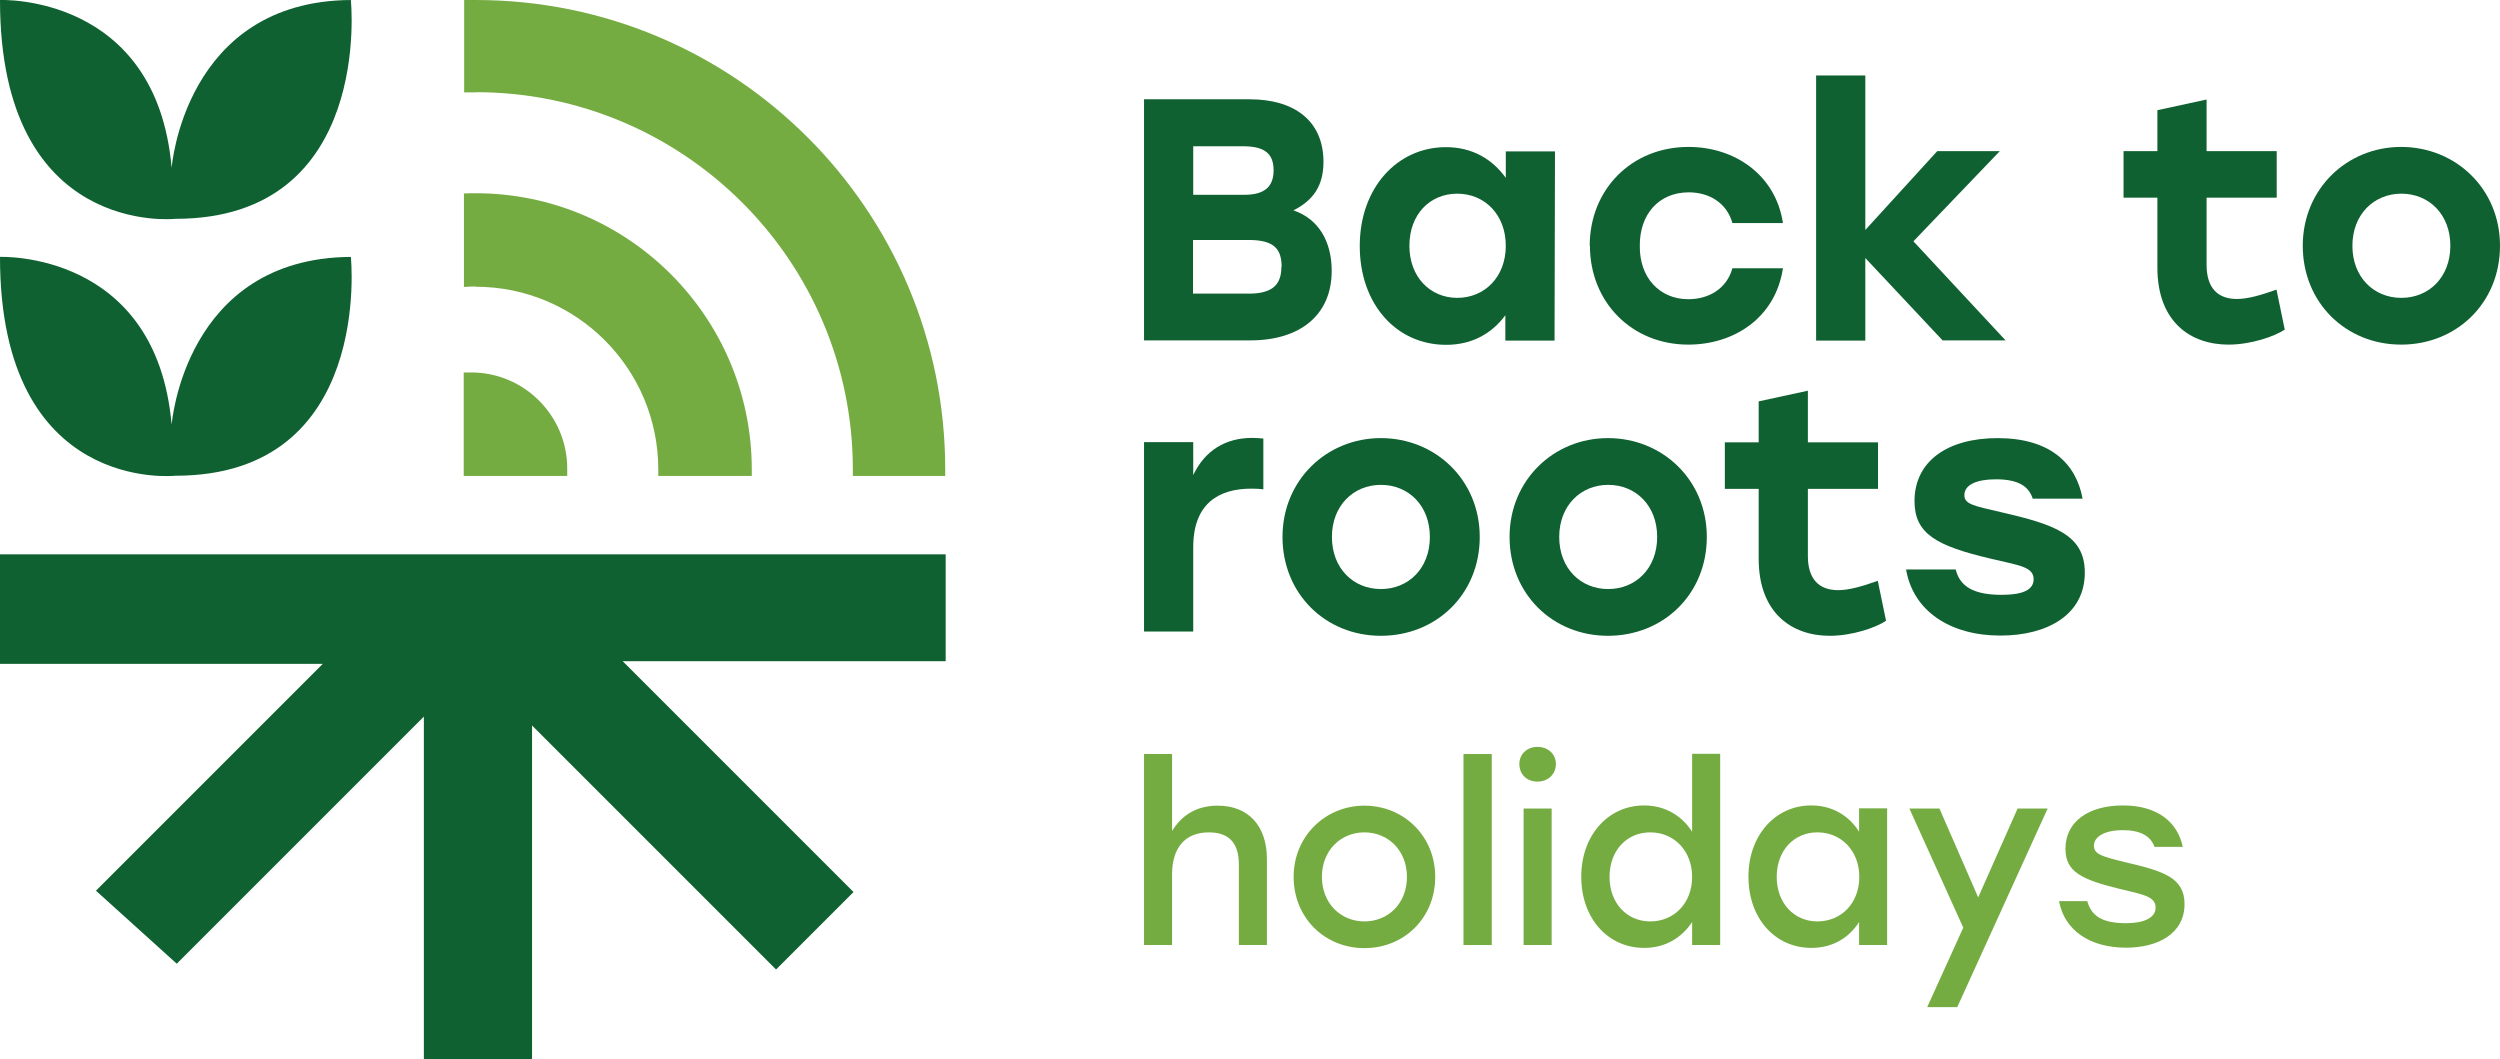 <svg xmlns="http://www.w3.org/2000/svg" id="Layer_1" version="1.1" viewBox="60.07 52.74 112.3 47.59">
  <!-- Generator: Adobe Illustrator 29.3.1, SVG Export Plug-In . SVG Version: 2.1.0 Build 151)  -->
  <defs>
    <style>
      .st0 {
        fill: #0f6131;
      }

      .st1 {
        fill: #75ac42;
      }
    </style>
  </defs>
  <g>
    <polygon class="st0" points="102.55 82.44 102.55 77.64 60.07 77.64 60.07 82.56 74.57 82.56 64.38 92.75 68.01 96.03 79.11 84.93 79.11 100.33 83.97 100.33 83.97 85.33 94.93 96.29 98.41 92.81 88.04 82.44 88.05 82.44 102.55 82.44"/>
    <g>
      <path class="st0" d="M60.07,52.74s7.03-.29,7.71,7.54c0,0,.57-7.49,8.05-7.54,0,0,1.03,9.83-7.88,9.83,0,0-7.88.86-7.88-9.82Z"/>
      <path class="st0" d="M60.07,64.28s7.03-.29,7.71,7.54c0,0,.57-7.49,8.05-7.54,0,0,1.03,9.83-7.88,9.83,0,0-7.88.86-7.88-9.82Z"/>
    </g>
    <g>
      <path class="st1" d="M81.43,56.88c9.36,0,16.95,7.59,16.95,16.95,0,.1,0,.2,0,.29h4.15c0-.1,0-.2,0-.29,0-11.65-9.44-21.09-21.09-21.09-.17,0-.35,0-.52,0v4.15c.17,0,.35,0,.52,0Z"/>
      <path class="st1" d="M81.43,65.62c4.54,0,8.21,3.68,8.21,8.21,0,.1,0,.2,0,.29h4.2c0-.1,0-.2,0-.29,0-6.85-5.56-12.41-12.41-12.41-.17,0-.35,0-.52.01v4.2c.17-.01.35-.02.52-.02Z"/>
      <path class="st1" d="M85.55,73.79c0-2.38-1.93-4.32-4.32-4.32h-.33v4.65h4.65v-.33Z"/>
    </g>
  </g>
  <g>
    <path class="st0" d="M119.89,64.91c0,1.98-1.42,3.12-3.65,3.12h-4.78v-10.83h4.75c1.99,0,3.31.96,3.31,2.81,0,1.08-.46,1.73-1.35,2.18,1.16.39,1.72,1.44,1.72,2.71ZM115.91,59.31h-2.24v2.18h2.3c.91,0,1.31-.37,1.31-1.1,0-.79-.45-1.08-1.38-1.08ZM117.64,64.73c0-.79-.32-1.21-1.47-1.21h-2.51v2.41h2.52c1.13,0,1.45-.48,1.45-1.21Z"/>
    <path class="st0" d="M129.92,59.53l-.02,8.51h-2.21v-1.14c-.59.8-1.47,1.33-2.66,1.33-2.23,0-3.88-1.82-3.88-4.44s1.69-4.44,3.87-4.44c1.21,0,2.1.56,2.69,1.38v-1.19h2.21ZM127.71,63.78c0-1.39-.94-2.34-2.18-2.34s-2.15.94-2.15,2.34.93,2.34,2.15,2.34,2.18-.93,2.18-2.34Z"/>
    <path class="st0" d="M131.48,63.78c0-2.52,1.87-4.44,4.44-4.44,2.07,0,3.91,1.25,4.24,3.42h-2.27c-.26-.93-1.07-1.38-1.96-1.38-1.35,0-2.21.99-2.2,2.4-.02,1.42.88,2.4,2.18,2.4.91,0,1.72-.46,1.98-1.39h2.27c-.34,2.24-2.21,3.43-4.25,3.43-2.55,0-4.42-1.92-4.42-4.44Z"/>
    <path class="st0" d="M147.34,68.04l-3.48-3.71v3.71h-2.21v-11.91h2.21v6.94l3.23-3.54h2.81l-3.88,4.05,4.14,4.45h-2.83Z"/>
    <path class="st0" d="M162.71,67.54c-.46.31-1.52.68-2.54.68-1.7,0-3.19-1.02-3.19-3.46v-3.14h-1.52v-2.09h1.52v-1.84l2.21-.48v2.32h3.15v2.09h-3.15v3.02c0,1.01.48,1.53,1.36,1.53.49,0,1.08-.17,1.78-.42l.37,1.79Z"/>
    <path class="st0" d="M172.37,63.78c0,2.57-1.95,4.44-4.44,4.44s-4.42-1.89-4.42-4.44,1.98-4.44,4.42-4.44,4.44,1.87,4.44,4.44ZM165.74,63.78c0,1.41.96,2.34,2.2,2.34s2.2-.93,2.2-2.34-.96-2.34-2.2-2.34-2.2.94-2.2,2.34Z"/>
  </g>
  <g>
    <path class="st0" d="M116.82,72.45v2.27c-.17-.02-.29-.03-.54-.03-1.41,0-2.61.62-2.61,2.63v3.79h-2.21v-8.51h2.21v1.48c.53-1.11,1.45-1.67,2.66-1.67.2,0,.36.02.49.03Z"/>
    <path class="st0" d="M126.54,76.86c0,2.57-1.95,4.44-4.44,4.44s-4.42-1.89-4.42-4.44,1.98-4.44,4.42-4.44,4.44,1.87,4.44,4.44ZM119.9,76.86c0,1.41.96,2.34,2.2,2.34s2.2-.93,2.2-2.34-.96-2.34-2.2-2.34-2.2.94-2.2,2.34Z"/>
    <path class="st0" d="M136.74,76.86c0,2.57-1.95,4.44-4.44,4.44s-4.42-1.89-4.42-4.44,1.98-4.44,4.42-4.44,4.44,1.87,4.44,4.44ZM130.11,76.86c0,1.41.96,2.34,2.2,2.34s2.2-.93,2.2-2.34-.96-2.34-2.2-2.34-2.2.94-2.2,2.34Z"/>
    <path class="st0" d="M144.8,80.62c-.46.31-1.52.68-2.54.68-1.7,0-3.19-1.02-3.19-3.46v-3.14h-1.52v-2.09h1.52v-1.84l2.21-.48v2.32h3.15v2.09h-3.15v3.02c0,1.01.48,1.53,1.36,1.53.49,0,1.08-.17,1.78-.42l.37,1.79Z"/>
    <path class="st0" d="M145.68,78.32h2.24c.17.68.68,1.14,2.06,1.14.97,0,1.44-.23,1.44-.7,0-.57-.66-.62-1.95-.93-2.41-.57-3.4-1.11-3.4-2.58,0-1.79,1.48-2.83,3.73-2.83,2.37,0,3.53,1.14,3.82,2.72h-2.24c-.17-.54-.63-.87-1.65-.87-.88,0-1.42.25-1.42.71,0,.4.39.48,1.62.76,2.43.56,3.79,1.02,3.79,2.72,0,1.9-1.69,2.83-3.79,2.83-2.27,0-3.93-1.11-4.24-2.98Z"/>
  </g>
  <g>
    <path class="st1" d="M116.98,91.32v3.87h-1.26v-3.61c0-.95-.42-1.45-1.35-1.45-1.07,0-1.65.7-1.65,1.88v3.18h-1.26v-8.58h1.26v3.46c.43-.71,1.1-1.14,2.05-1.14,1.37,0,2.21.9,2.21,2.4Z"/>
    <path class="st1" d="M124.54,92.13c0,1.84-1.39,3.2-3.18,3.2s-3.18-1.37-3.18-3.2,1.43-3.2,3.18-3.2,3.18,1.35,3.18,3.2ZM119.45,92.13c0,1.18.84,2,1.91,2s1.91-.81,1.91-2-.85-2-1.91-2-1.91.81-1.91,2Z"/>
    <path class="st1" d="M125.81,86.61h1.27v8.58h-1.27v-8.58Z"/>
    <path class="st1" d="M129.96,87.06c0,.46-.35.79-.83.79s-.81-.33-.81-.79.36-.77.81-.77c.48,0,.83.32.83.77ZM128.51,89.06h1.26v6.13h-1.26v-6.13Z"/>
    <path class="st1" d="M137.34,86.61v8.58h-1.26v-1.03c-.46.69-1.19,1.16-2.15,1.16-1.64,0-2.83-1.33-2.83-3.2s1.22-3.2,2.82-3.2c.97,0,1.71.48,2.16,1.18v-3.5h1.26ZM136.08,92.13c0-1.17-.81-2-1.88-2s-1.83.83-1.83,2,.77,2,1.83,2,1.88-.81,1.88-2Z"/>
    <path class="st1" d="M144.84,89.06v6.13h-1.26v-1.03c-.45.7-1.18,1.16-2.14,1.16-1.64,0-2.83-1.33-2.83-3.2s1.22-3.2,2.82-3.2c.97,0,1.71.48,2.15,1.18v-1.05h1.26ZM143.59,92.13c0-1.17-.81-2-1.88-2s-1.83.83-1.83,2,.77,2,1.83,2,1.88-.81,1.88-2Z"/>
    <path class="st1" d="M152.05,89.06l-4.06,8.92h-1.35l1.62-3.57-2.42-5.35h1.35l1.74,3.99,1.77-3.99h1.35Z"/>
    <path class="st1" d="M152.55,93.22h1.28c.19.68.69.99,1.75.99.81,0,1.32-.25,1.32-.7,0-.51-.58-.59-1.61-.84-1.72-.42-2.44-.77-2.44-1.8,0-1.24,1.05-1.95,2.59-1.95s2.45.75,2.68,1.86h-1.27c-.18-.5-.65-.75-1.43-.75s-1.29.28-1.29.7c0,.39.38.49,1.45.75,1.66.39,2.62.68,2.62,1.87,0,1.32-1.18,1.96-2.63,1.96-1.62,0-2.78-.78-3.01-2.11Z"/>
  </g>
</svg>